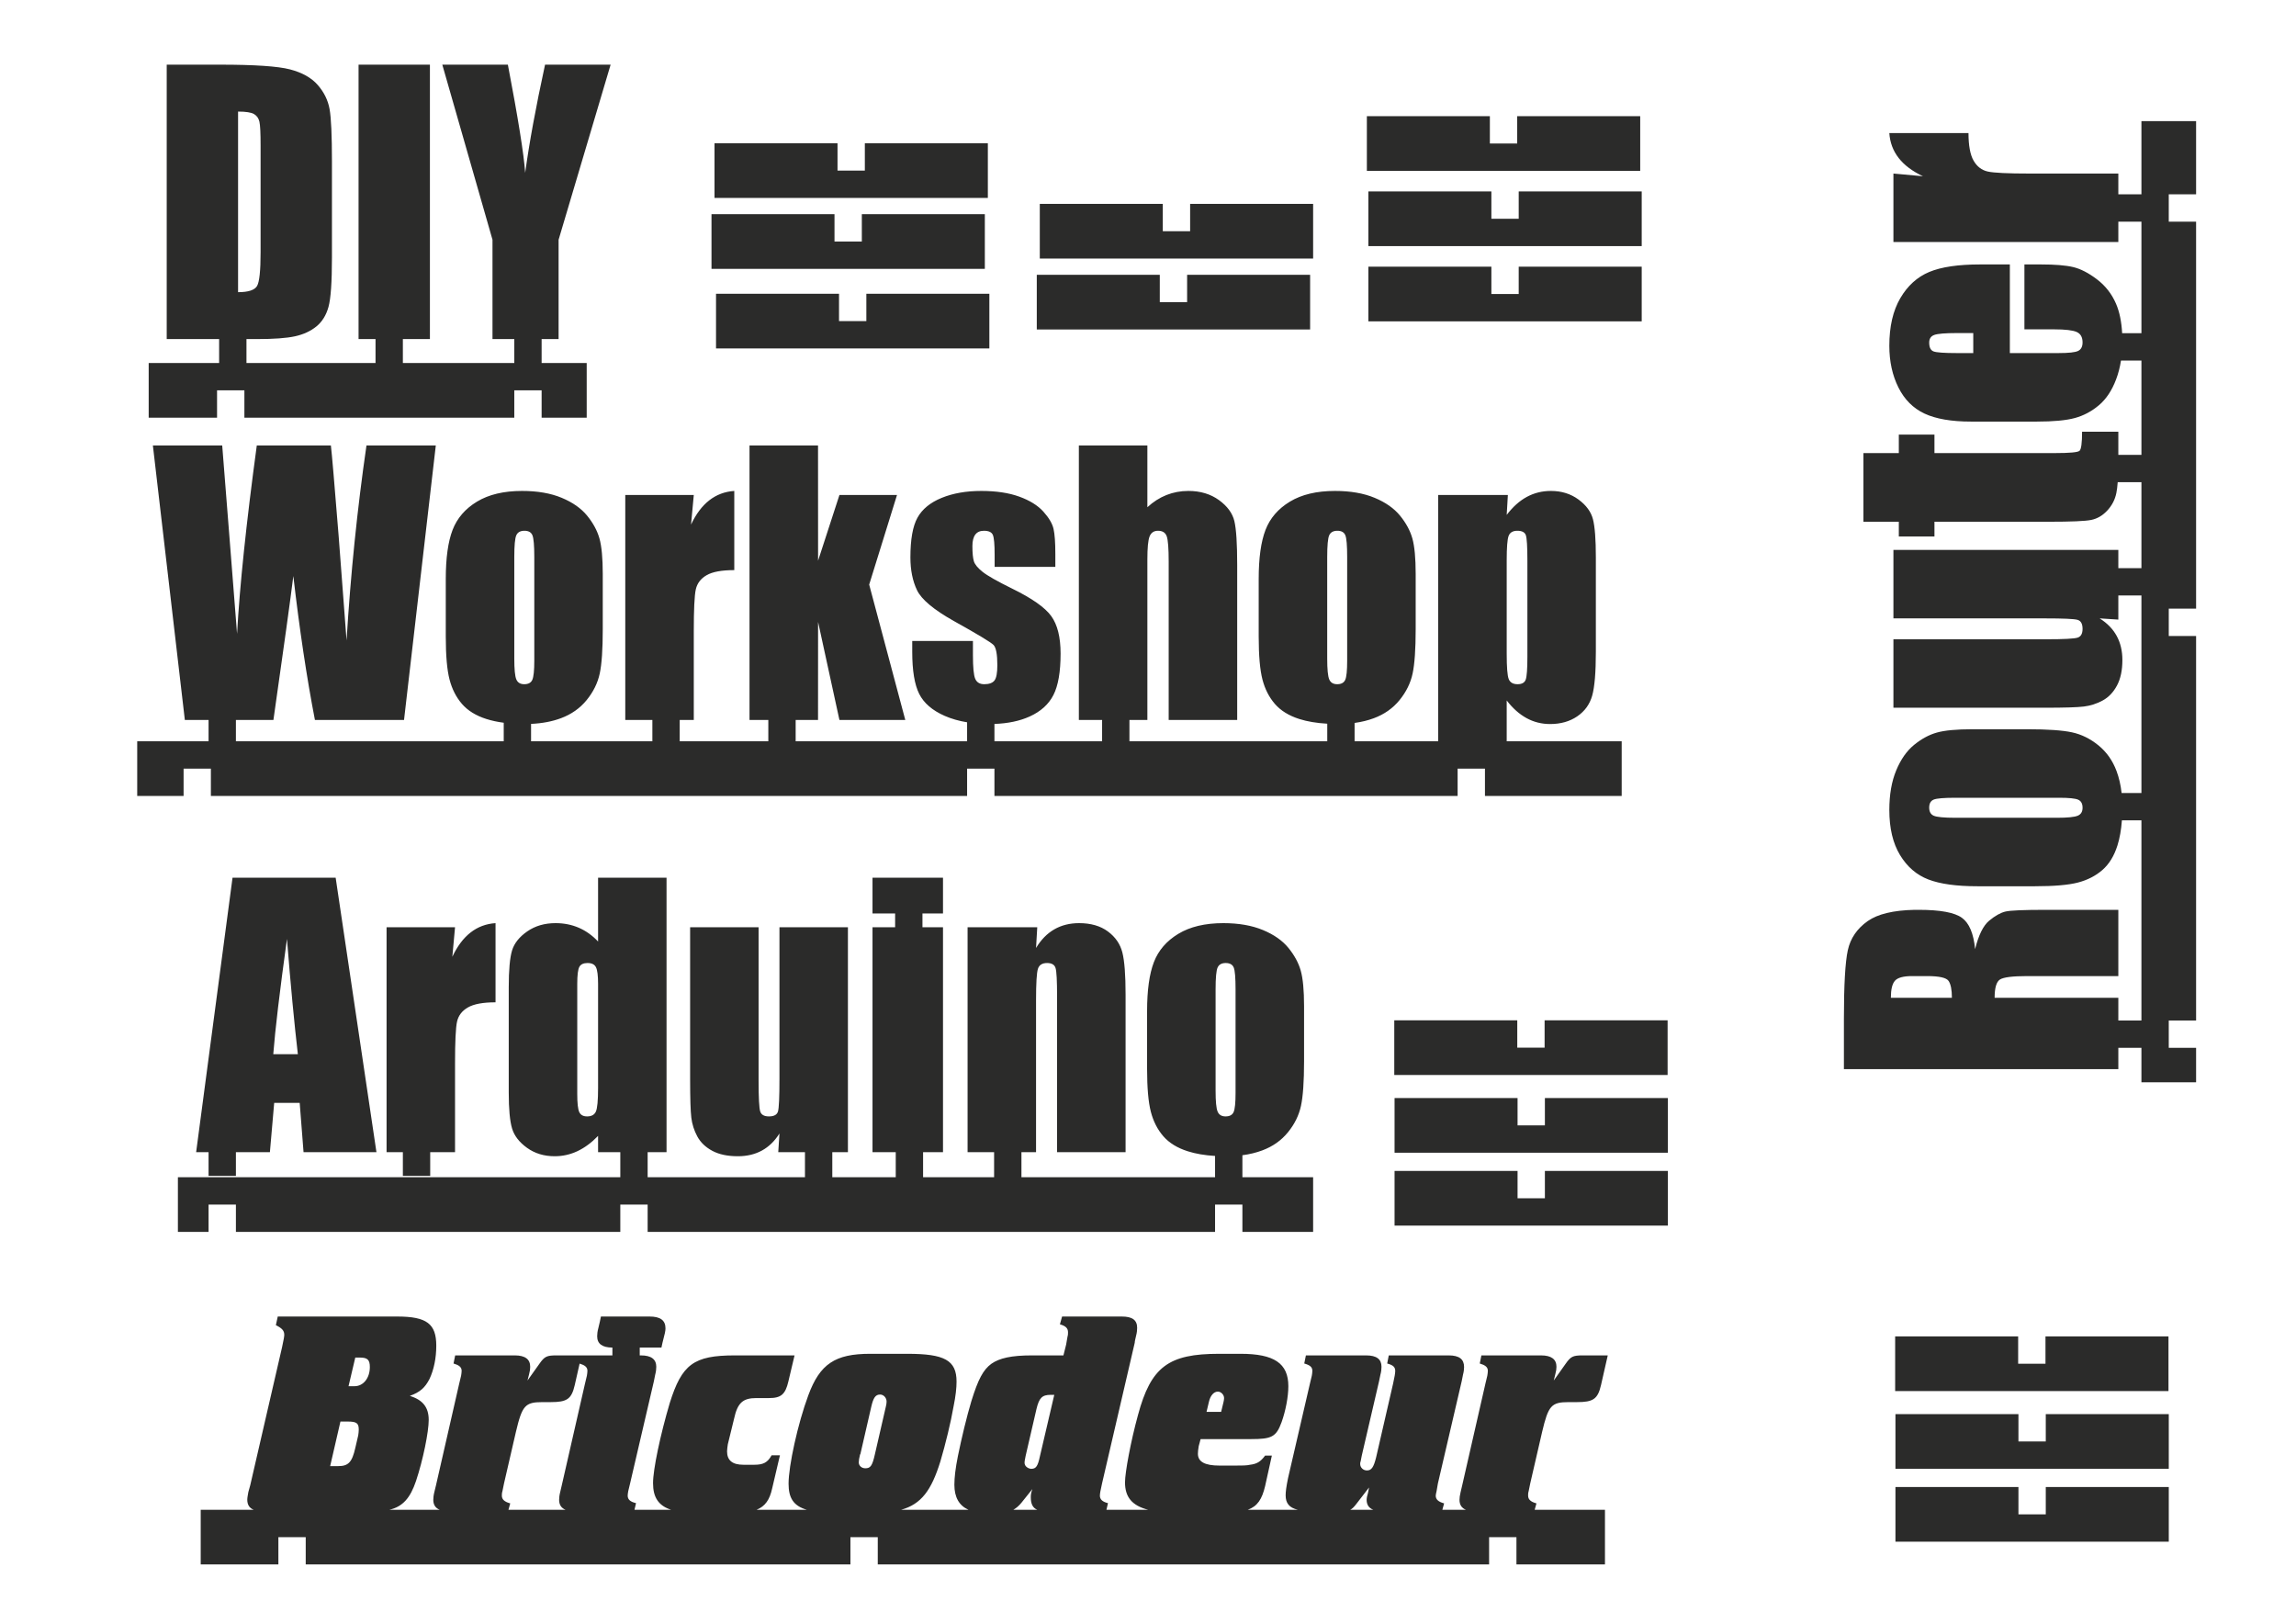 <?xml version="1.0" encoding="UTF-8" standalone="no"?>
<!-- Created with Inkscape (http://www.inkscape.org/) -->

<svg
   xmlns:dc="http://purl.org/dc/elements/1.1/"
   xmlns:cc="http://creativecommons.org/ns#"
   xmlns:rdf="http://www.w3.org/1999/02/22-rdf-syntax-ns#"
   xmlns:svg="http://www.w3.org/2000/svg"
   xmlns="http://www.w3.org/2000/svg"
   xmlns:sodipodi="http://sodipodi.sourceforge.net/DTD/sodipodi-0.dtd"
   xmlns:inkscape="http://www.inkscape.org/namespaces/inkscape"
   id="svg2"
   version="1.1"
   inkscape:version="0.48.3.1 r9886"
   width="1488.188"
   height="1052.362"
   xml:space="preserve"
   sodipodi:docname="glossaireLASER-03.ai"><defs
     id="defs6"><clipPath
       clipPathUnits="userSpaceOnUse"
       id="clipPath16"><path
         d="m 0,841.89 1190.55,0 L 1190.55,0 0,0 0,841.89 z"
         id="path18" /></clipPath></defs><sodipodi:namedview
     pagecolor="#ffffff"
     bordercolor="#666666"
     borderopacity="1"
     objecttolerance="10"
     gridtolerance="10"
     guidetolerance="10"
     inkscape:pageopacity="0"
     inkscape:pageshadow="2"
     inkscape:window-width="1600"
     inkscape:window-height="847"
     id="namedview4"
     showgrid="false"
     inkscape:zoom="0.44851463"
     inkscape:cx="505.79925"
     inkscape:cy="590.66943"
     inkscape:window-x="0"
     inkscape:window-y="0"
     inkscape:window-maximized="1"
     inkscape:current-layer="g10" /><g
     id="g10"
     inkscape:groupmode="layer"
     inkscape:label="glossaireLASER-03"
     transform="matrix(1.25,0,0,-1.25,0,1052.362)"><path
       style="fill:#2b2b2a;fill-opacity:1;fill-rule:nonzero;stroke:none"
       d="M 180.031 853.188 L 178.812 858.781 C 183.012 860.881 184.25 862.47 184.25 865.094 C 184.25 865.97 183.893 868.245 182.844 872.969 L 162.188 962.562 L 160.969 966.938 C 160.619 969.039 160.281 970.619 160.281 971.844 C 160.281 975.145 161.611 977.309 164.469 978.438 L 130.094 978.438 L 130.094 1013.844 L 180.438 1013.844 L 180.438 996.156 L 198.156 996.156 L 198.156 1013.844 L 551.219 1013.844 L 551.219 996.156 L 568.938 996.156 L 568.938 1013.844 L 965.188 1013.844 L 965.188 996.156 L 982.906 996.156 L 982.906 1013.844 L 1040.281 1013.844 L 1040.281 978.438 L 994.719 978.438 L 995.875 974.281 C 992.025 973.232 990.469 971.669 990.469 969.219 C 990.469 968.518 990.462 967.455 990.812 966.406 L 991.844 961.344 L 999.562 927.906 C 1003.587 910.931 1005.519 908.656 1016.719 908.656 L 1022.125 908.656 C 1032.625 908.656 1035.619 906.725 1037.719 897.625 L 1042.094 878.375 L 1025.812 878.375 C 1019.513 878.375 1018.106 879.087 1014.781 883.812 L 1007.094 894.656 L 1008.125 890.469 C 1008.65 888.544 1008.844 887.15 1008.844 885.75 C 1008.844 880.85 1005.494 878.375 998.844 878.375 L 994.125 878.375 L 960.188 878.375 L 959.125 883.625 C 962.626 884.675 964.375 885.925 964.375 888.375 C 964.375 889.425 964.206 890.275 964.031 891.5 L 962.812 896.594 L 947.75 962.562 L 946.719 966.938 C 946.195 969.038 946 970.775 946 972 C 946 975.153 947.387 977.313 950.188 978.438 L 934.875 978.438 L 936.031 974.281 C 932.181 973.231 930.594 971.668 930.594 969.219 C 930.594 968.518 930.95 967.281 931.125 966.406 L 932 961.344 L 947.406 895.188 L 948.281 890.812 C 948.806 888.888 948.969 887.13 948.969 885.906 C 948.969 880.83 945.824 878.375 939 878.375 L 934.281 878.375 L 900.156 878.375 L 899.125 883.625 C 902.975 884.674 904.344 885.908 904.344 888.531 C 904.344 889.408 904.174 890.276 904 891.5 L 902.969 896.594 L 891.938 944.531 C 890.364 950.831 888.974 952.938 886 952.938 C 883.55 952.938 881.625 951.024 881.625 948.75 C 881.625 948.225 881.619 947.688 881.969 946.812 L 882.656 943.312 L 893.844 895.188 L 894.75 890.812 C 895.275 888.888 895.438 887.15 895.438 885.75 C 895.438 880.85 892.294 878.375 885.469 878.375 L 880.719 878.375 L 846.438 878.375 L 845.375 883.625 C 849.05 884.674 850.625 885.925 850.625 888.375 C 850.625 889.425 850.456 890.276 850.281 891.5 L 849.062 896.594 L 834.875 957.844 C 833.65 963.794 833.312 966.93 833.312 969.031 C 833.312 974.164 835.602 977.09 841.219 978.438 L 808.75 978.438 C 815.141 976.083 818.007 971.485 820 963.094 L 824.375 943.312 L 820 943.312 C 817.025 947.336 814.594 948.726 810.219 949.25 C 808.119 949.775 804.969 949.781 800.594 949.781 L 790.438 949.781 C 780.987 949.781 776.438 947.344 776.438 942.094 C 776.438 940.87 776.619 939.288 776.969 937.188 L 778.188 932.625 L 810.75 932.625 C 824.225 932.625 827.188 931.251 830.688 921.625 C 833.312 914.275 835.062 905.169 835.062 898.344 C 835.062 883.47 825.794 877.344 804.094 877.344 L 790.094 877.344 C 757.369 877.344 745.994 885.736 737.594 917.062 C 732.869 934.211 729.188 954.325 729.188 960.625 C 729.188 970.083 733.578 975.682 744.219 978.438 L 717.156 978.438 L 718.156 974.125 C 714.481 973.249 712.906 971.669 712.906 969.219 C 712.906 968.518 713.076 967.283 713.25 966.406 L 714.312 961.344 L 735.5 870.156 C 735.5 869.283 735.85 867.9 736.375 865.625 C 736.9 863.7 737.062 861.931 737.062 860.531 C 737.062 855.456 733.919 853.188 727.094 853.188 L 722.375 853.188 L 688.406 853.188 L 687 858.25 C 690.851 859.3 692.25 860.894 692.25 863.344 C 692.25 864.219 692.258 865.087 691.906 866.312 L 691.031 871.375 L 689.281 878.375 L 668.812 878.375 C 655.511 878.375 647.811 880.139 642.562 883.812 C 637.312 887.663 634 893.794 629.625 907.969 C 626.651 917.769 623.151 932.456 620.875 943.656 C 619.301 951.533 618.594 957.495 618.594 962.219 C 618.594 970.307 621.648 975.69 627.75 978.438 L 584.062 978.438 C 597.194 974.762 603.704 965.781 609.5 947.156 C 612.825 935.956 616.312 921.619 618.062 911.469 C 619.462 904.644 620 899.4 620 895.375 C 620 881.551 612.274 877.344 588.125 877.344 L 564 877.344 C 541.426 877.344 531.43 883.805 523.906 904.281 C 517.081 922.655 511.125 949.95 511.125 961.5 C 511.125 970.688 514.21 975.864 522.969 978.438 L 490.375 978.438 C 495.965 976.171 498.893 971.906 500.469 964.656 L 505.531 943.125 L 500.125 943.125 C 497.499 947.851 494.681 949.25 488.906 949.25 L 481.906 949.25 C 474.733 949.25 471.25 946.449 471.25 940.5 C 471.25 939.1 471.575 937.544 471.75 935.969 L 475.781 919.5 C 478.055 908.999 481.562 906.031 490.312 906.031 L 498.531 906.031 C 506.231 906.031 509.044 903.6 510.969 895.375 L 515 878.375 L 476.312 878.375 C 449.538 878.375 442 884.163 434.125 909.188 C 428.001 929.837 423.281 952.232 423.281 961.156 C 423.281 970.307 426.732 975.737 435 978.438 L 411.25 978.438 L 412.25 974.125 C 408.576 973.249 406.844 971.842 406.844 969.219 C 406.844 968.518 407.011 967.456 407.188 966.406 L 408.406 961.344 L 423.812 895.188 L 424.688 890.812 C 425.212 888.888 425.375 887.151 425.375 885.75 C 425.375 880.851 422.055 878.375 415.406 878.375 L 414.656 878.375 L 414.656 873.312 L 428.719 873.312 L 429.406 870.156 C 430.983 864.207 431.344 862.45 431.344 860.875 C 431.344 855.625 428 853.188 421 853.188 L 416.469 853.188 L 389.5 853.188 L 388.812 856.5 L 387.781 860.875 C 387.256 862.8 387.062 864.569 387.062 865.969 C 387.062 870.845 390.35 873.289 396.938 873.312 L 396.938 878.375 L 376.906 878.375 L 376.562 878.375 L 360.656 878.375 C 354.356 878.375 352.951 879.087 349.625 883.812 L 341.906 894.656 L 342.969 890.469 C 343.494 888.544 343.656 887.15 343.656 885.75 C 343.656 880.85 340.337 878.375 333.688 878.375 L 328.969 878.375 L 295.031 878.375 L 293.969 883.625 C 297.469 884.675 299.219 885.925 299.219 888.375 C 299.219 889.425 299.049 890.275 298.875 891.5 L 297.656 896.594 L 282.594 962.562 L 281.531 966.938 C 281.007 969.038 280.844 970.775 280.844 972 C 280.844 975.153 282.231 977.313 285.031 978.438 L 252.344 978.438 C 261.033 976.411 265.92 970.825 269.656 959.75 C 274.207 946.1 277.875 927.919 277.875 920.219 C 277.875 912.17 274.201 907.251 265.625 904.625 C 272.276 902.175 275.431 899.399 278.406 893.625 C 281.206 887.674 282.781 880.144 282.781 872.094 C 282.781 857.919 276.658 853.188 257.406 853.188 L 180.031 853.188 z M 230.281 879.781 L 233.25 879.781 C 238.15 879.781 239.719 881.18 239.719 885.906 C 239.719 893.081 235.524 898.344 229.75 898.344 L 225.906 898.344 L 230.281 879.781 z M 375.688 883.688 C 379.074 884.726 380.75 885.965 380.75 888.375 C 380.75 889.425 380.581 890.275 380.406 891.5 L 379.188 896.594 L 364.125 962.562 L 363.094 966.938 C 362.569 969.039 362.406 970.774 362.406 972 C 362.406 975.156 363.788 977.314 366.594 978.438 L 329.562 978.438 L 330.719 974.281 C 326.869 973.232 325.281 971.669 325.281 969.219 C 325.281 968.518 325.305 967.455 325.656 966.406 L 326.688 961.344 L 334.406 927.906 C 338.43 910.931 340.331 908.656 351.531 908.656 L 356.969 908.656 C 367.47 908.656 370.433 906.725 372.531 897.625 L 375.688 883.688 z M 789.375 901.844 C 791.475 901.844 793.406 903.933 793.406 906.031 C 793.406 906.732 793.237 907.801 793.062 908.5 L 791.5 914.969 L 782.031 914.969 L 783.625 908.312 C 784.5 904.462 786.75 901.844 789.375 901.844 z M 570.469 903.75 C 572.744 903.75 574.656 905.862 574.656 908.312 C 574.656 909.188 574.475 910.586 574.125 911.812 L 567.125 942.25 C 565.376 950.125 564.168 951.531 560.844 951.531 C 558.569 951.531 556.625 949.961 556.625 947.688 C 556.625 947.163 556.812 946.469 556.812 945.594 L 557.344 943.125 C 557.344 942.951 557.337 942.775 557.688 942.25 L 564.688 911.812 C 566.087 905.686 567.494 903.75 570.469 903.75 z M 681.062 903.938 L 683.344 903.938 L 674.062 943.656 C 672.663 950.308 671.442 951.875 668.469 951.875 L 668.125 951.875 C 665.85 951.526 664.094 949.956 664.094 948.031 C 664.094 947.683 664.076 947.156 664.25 946.281 L 664.781 943.5 L 671.781 913.219 C 673.53 905.869 675.461 903.938 681.062 903.938 z M 220.656 921.25 L 225.375 921.25 C 231.149 921.25 232.531 922.301 232.531 926.5 C 232.531 927.726 232.363 928.962 232.188 930.188 L 230.281 938.406 C 228.18 947.68 225.724 950.125 219.25 950.125 L 214 950.125 L 220.656 921.25 z M 887.375 963.969 L 886.688 967.469 C 886.163 969.22 885.812 970.774 885.812 972 C 885.812 975.153 887.273 977.313 890.125 978.438 L 875.156 978.438 C 876.49 977.769 877.577 976.654 879 974.812 L 887.375 963.969 z M 669.156 965 C 668.283 967.45 668.125 968.675 668.125 970.25 C 668.125 974.562 669.363 977.178 672.312 978.438 L 656.812 978.438 C 658.77 977.318 660.548 975.741 662.156 973.75 L 669.156 965 z "
       transform="matrix(0.8,0,0,-0.8,0,841.89)"
       id="path22" /><path
       style="fill:#2b2b2a;fill-opacity:1;fill-rule:nonzero;stroke:none"
       d="M 99.094 288.719 L 119.812 466.594 L 135.188 466.594 L 135.188 480.406 L 88.938 480.406 L 88.938 515.844 L 119 515.844 L 119 498.125 L 136.688 498.125 L 136.688 515.844 L 626.844 515.844 L 626.844 498.125 L 644.562 498.125 L 644.562 515.844 L 944.781 515.844 L 944.781 498.125 L 962.5 498.125 L 962.5 515.844 L 1051.125 515.844 L 1051.125 480.406 L 976.594 480.406 L 976.594 453.938 C 980.476 459.001 984.75 462.806 989.438 465.375 C 994.124 467.942 999.226 469.219 1004.719 469.219 C 1011.602 469.219 1017.471 467.551 1022.344 464.219 C 1027.214 460.887 1030.424 456.415 1032 450.812 C 1033.575 445.209 1034.375 435.789 1034.375 422.531 L 1034.375 361.125 C 1034.375 349.554 1033.745 341.334 1032.5 336.5 C 1031.254 331.665 1028.141 327.419 1023.125 323.719 C 1018.107 320.021 1012.134 318.156 1005.25 318.156 C 999.609 318.156 994.418 319.433 989.656 322 C 984.895 324.569 980.549 328.48 976.594 333.688 L 977.344 320.781 L 932.188 320.781 L 932.188 480.406 L 878 480.406 L 878 468.5 C 882.489 467.882 886.658 466.871 890.5 465.438 C 897.274 462.911 902.834 458.999 907.156 453.688 C 911.477 448.377 914.275 442.647 915.594 436.531 C 916.911 430.416 917.594 420.799 917.594 407.688 L 917.594 372 C 917.594 361.673 916.866 353.96 915.438 348.906 C 914.009 343.853 911.35 338.949 907.469 334.188 C 903.585 329.428 898.079 325.56 890.938 322.594 C 883.796 319.627 875.241 318.156 865.281 318.156 C 853.416 318.156 843.68 320.479 836.062 325.094 C 828.444 329.707 823.178 335.821 820.25 343.438 C 817.32 351.056 815.844 361.639 815.844 375.188 L 815.844 412.531 C 815.844 424.91 816.67 434.186 818.281 440.375 C 819.891 446.565 822.57 451.831 826.344 456.188 C 830.115 460.546 835.408 463.81 842.219 465.969 C 847.381 467.606 853.394 468.601 860.281 469 L 860.281 480.406 L 732.062 480.406 L 732.062 466.594 L 743.688 466.594 L 743.688 362.531 C 743.688 355.134 744.14 350.21 745.094 347.719 C 746.044 345.23 747.883 343.969 750.594 343.969 C 753.523 343.969 755.408 345.178 756.25 347.594 C 757.091 350.011 757.5 355.474 757.5 363.969 L 757.5 466.594 L 801.906 466.594 L 801.906 366.062 C 801.906 352.368 801.303 342.945 800.094 337.781 C 798.885 332.618 795.549 328.049 790.094 324.094 C 784.636 320.139 778.011 318.156 770.25 318.156 C 765.196 318.156 760.461 319.053 756.031 320.812 C 751.599 322.576 747.495 325.195 743.688 328.719 L 743.688 288.719 L 699.281 288.719 L 699.281 466.594 L 714.344 466.594 L 714.344 480.406 L 644.562 480.406 L 644.562 469.156 C 653.34 468.841 660.948 467.246 667.375 464.344 C 674.587 461.086 679.736 456.418 682.812 450.375 C 685.889 444.332 687.438 435.396 687.438 423.531 C 687.438 412.913 685.401 404.817 681.375 399.25 C 677.345 393.685 668.889 387.738 656 381.438 C 646.332 376.678 639.955 373.054 636.844 370.562 C 633.73 368.074 631.84 365.775 631.219 363.688 C 630.595 361.6 630.281 358.344 630.281 353.875 C 630.281 350.58 630.91 348.085 632.156 346.438 C 633.4 344.789 635.259 343.969 637.75 343.969 C 640.826 343.969 642.763 344.863 643.531 346.656 C 644.301 348.451 644.688 352.731 644.688 359.469 L 644.688 367.375 L 684.031 367.375 L 684.031 358.906 C 684.031 351.584 683.644 346.224 682.875 342.781 C 682.106 339.339 679.906 335.591 676.281 331.562 C 672.655 327.535 667.43 324.299 660.656 321.844 C 653.88 319.391 645.668 318.156 636 318.156 C 626.258 318.156 617.705 319.654 610.344 322.656 C 602.984 325.66 597.764 329.939 594.688 335.469 C 591.611 341 590.094 349.574 590.094 361.219 C 590.094 369.423 591.519 376.5 594.375 382.469 C 597.231 388.439 605.181 395.115 618.219 402.438 C 633.745 411.081 642.345 416.272 644.031 418.031 C 645.641 419.789 646.438 424.136 646.438 431.094 C 646.438 436.147 645.806 439.456 644.562 441.031 C 643.316 442.606 641.116 443.406 637.969 443.406 C 635.038 443.406 633.082 442.22 632.094 439.875 C 631.105 437.531 630.625 432.464 630.625 424.625 L 630.625 415.375 L 591.281 415.375 L 591.281 422.406 C 591.281 434.565 592.776 443.651 595.781 449.656 C 598.783 455.663 604.324 460.421 612.344 463.938 C 616.693 465.844 621.539 467.219 626.844 468.094 L 626.844 480.406 L 515.719 480.406 L 515.719 466.594 L 530.219 466.594 L 530.25 403.031 L 544.094 466.594 L 586.781 466.594 L 563.375 378.844 L 581.406 320.781 L 544.094 320.781 L 530.25 363.375 L 530.219 288.719 L 485.812 288.719 L 485.812 466.594 L 498 466.594 L 498 480.406 L 440.562 480.406 L 440.562 466.594 L 449.688 466.594 L 449.688 409.031 C 449.688 394.897 450.121 385.856 451 381.938 C 451.879 378.02 454.221 374.947 458.031 372.75 C 461.839 370.553 467.808 369.469 475.938 369.469 L 475.938 318.156 C 463.705 318.965 454.35 326.24 447.906 339.969 L 449.688 320.781 L 405.281 320.781 L 405.281 466.594 L 422.844 466.594 L 422.844 480.406 L 344.219 480.406 L 344.219 469.125 C 351.397 468.799 357.857 467.577 363.594 465.438 C 370.368 462.911 375.928 458.999 380.25 453.688 C 384.57 448.377 387.4 442.647 388.719 436.531 C 390.036 430.416 390.688 420.799 390.688 407.688 L 390.688 372 C 390.688 361.673 389.96 353.96 388.531 348.906 C 387.103 343.853 384.442 338.949 380.562 334.188 C 376.679 329.428 371.173 325.56 364.031 322.594 C 356.89 319.627 348.335 318.156 338.375 318.156 C 326.51 318.156 316.772 320.479 309.156 325.094 C 301.538 329.707 296.271 335.821 293.344 343.438 C 290.413 351.056 288.938 361.639 288.938 375.188 L 288.938 412.531 C 288.938 424.91 289.762 434.186 291.375 440.375 C 292.985 446.565 295.664 451.831 299.438 456.188 C 303.207 460.546 308.501 463.81 315.312 465.969 C 318.674 467.035 322.407 467.833 326.5 468.375 L 326.5 480.406 L 152.906 480.406 L 152.906 466.594 L 177.219 466.594 C 183.972 419.356 188.279 388.257 190.125 373.312 C 194.17 408.169 198.838 439.267 204.125 466.594 L 261.875 466.594 L 282.469 288.719 L 237.531 288.719 C 231.555 329.891 227.254 372.006 224.625 415.062 L 219.5 347.375 C 216.774 313.465 215.106 293.92 214.469 288.719 L 166.438 288.719 C 159.618 339.043 155.363 379.734 153.656 410.781 L 148.938 350.781 L 144.031 288.719 L 99.094 288.719 z M 339.938 343.969 C 342.575 343.969 344.288 344.935 345.094 346.875 C 345.899 348.816 346.312 353.529 346.312 361 L 346.312 428.25 C 346.312 434.55 345.873 438.659 345.031 440.562 C 344.188 442.467 342.45 443.406 339.812 443.406 C 337.249 443.406 335.535 442.369 334.656 440.281 C 333.776 438.194 333.344 433.699 333.344 426.812 L 333.344 361 C 333.344 353.529 333.776 348.816 334.656 346.875 C 335.535 344.935 337.301 343.969 339.938 343.969 z M 866.844 343.969 C 869.481 343.969 871.194 344.935 872 346.875 C 872.806 348.816 873.188 353.529 873.188 361 L 873.188 428.25 C 873.188 434.55 872.779 438.659 871.938 440.562 C 871.095 442.467 869.356 443.406 866.719 443.406 C 864.155 443.406 862.441 442.369 861.562 440.281 C 860.683 438.194 860.25 433.699 860.25 426.812 L 860.25 361 C 860.25 353.529 860.683 348.816 861.562 346.875 C 862.441 344.935 864.207 343.969 866.844 343.969 z M 983.5 343.969 C 986.504 343.969 988.341 344.94 989 346.844 C 989.659 348.75 990 354.179 990 363.188 L 990 425.719 C 990 433.483 989.634 438.361 988.938 440.375 C 988.24 442.39 986.481 443.406 983.625 443.406 C 980.696 443.406 978.785 442.291 977.906 440.094 C 977.028 437.897 976.594 432.414 976.594 423.625 L 976.594 363.188 C 976.594 354.766 977.001 349.479 977.844 347.281 C 978.685 345.084 980.571 343.969 983.5 343.969 z "
       transform="matrix(0.8,0,0,-0.8,0,841.89)"
       id="path58" /><path
       style="fill:#2b2b2a;fill-opacity:1;fill-rule:nonzero;stroke:none"
       d="M 108.062 41.906 L 108.062 219.75 L 142.031 219.75 L 142.031 235.25 L 96.375 235.25 L 96.375 270.688 L 140.688 270.688 L 140.688 252.969 L 158.406 252.969 L 158.406 270.688 L 333.344 270.688 L 333.344 252.969 L 351.062 252.969 L 351.062 270.688 L 380.281 270.688 L 380.281 235.25 L 351.062 235.25 L 351.062 219.75 L 362.062 219.75 L 362.062 155.375 L 395.781 41.906 L 353.281 41.906 C 347.255 69.657 342.97 93.024 340.406 112 C 339.556 99.991 335.827 76.625 329.188 41.906 L 286.688 41.906 L 319.219 155.375 L 319.219 219.75 L 333.344 219.75 L 333.344 235.25 L 261.125 235.25 L 261.125 219.75 L 278.656 219.75 L 278.656 41.906 L 232.406 41.906 L 232.406 219.75 L 243.406 219.75 L 243.406 235.25 L 159.75 235.25 L 159.75 219.75 L 166.406 219.75 C 177.466 219.75 185.726 219.146 191.219 217.938 C 196.713 216.729 201.327 214.602 205.062 211.562 C 208.799 208.525 211.403 204.321 212.906 198.938 C 214.405 193.554 215.156 182.874 215.156 166.906 L 215.156 104.625 C 215.156 87.78 214.65 76.469 213.625 70.719 C 212.6 64.969 210.039 59.751 205.938 55.062 C 201.835 50.376 195.84 47.02 187.969 44.969 C 180.095 42.92 164.995 41.906 142.656 41.906 L 108.062 41.906 z M 154.312 72.312 C 159.366 72.312 162.794 72.846 164.625 73.906 C 166.456 74.97 167.644 76.638 168.156 78.906 C 168.669 81.177 168.906 86.35 168.906 94.406 L 168.906 163.5 C 168.906 175.365 168.162 182.639 166.625 185.312 C 165.086 187.986 160.977 189.344 154.312 189.344 L 154.312 72.312 z "
       transform="matrix(0.8,0,0,-0.8,0,841.89)"
       id="path90" /><path
       style="fill:#2b2b2a;fill-opacity:1;fill-rule:nonzero;stroke:none"
       d="M 150.719 568.812 L 127.125 746.688 L 135.188 746.688 L 135.188 762.031 L 152.906 762.031 L 152.906 746.688 L 174.938 746.688 L 177.719 714.719 L 194.25 714.719 L 196.75 746.688 L 244 746.688 L 217.562 568.812 L 150.719 568.812 z M 387.656 568.812 L 387.656 610.156 C 383.921 606.192 379.765 603.232 375.188 601.25 C 370.61 599.269 365.587 598.25 360.094 598.25 C 352.989 598.25 346.875 600.043 341.75 603.594 C 336.621 607.148 333.334 611.251 331.906 615.938 C 330.478 620.626 329.75 628.575 329.75 639.781 L 329.75 708.031 C 329.75 718.798 330.478 726.553 331.906 731.312 C 333.334 736.074 336.571 740.25 341.625 743.875 C 346.679 747.501 352.645 749.312 359.531 749.312 C 364.658 749.312 369.561 748.231 374.25 746.031 C 378.936 743.83 383.408 740.53 387.656 736.125 L 387.656 746.688 L 402.062 746.688 L 402.062 762.906 L 115.312 762.906 L 115.312 798.344 L 135.188 798.344 L 135.188 780.625 L 152.906 780.625 L 152.906 798.344 L 402.062 798.344 L 402.062 780.625 L 419.781 780.625 L 419.781 798.344 L 787.562 798.344 L 787.562 780.625 L 805.281 780.625 L 805.281 798.344 L 851.125 798.344 L 851.125 762.906 L 805.281 762.906 L 805.281 748.656 C 809.915 748.045 814.207 747.005 818.156 745.531 C 824.929 743.005 830.491 739.092 834.812 733.781 C 839.134 728.472 841.931 722.773 843.25 716.656 C 844.567 710.541 845.25 700.924 845.25 687.812 L 845.25 652.094 C 845.25 641.766 844.523 634.085 843.094 629.031 C 841.665 623.977 839.006 619.074 835.125 614.312 C 831.242 609.553 825.735 605.685 818.594 602.719 C 811.452 599.753 802.898 598.25 792.938 598.25 C 781.072 598.25 771.335 600.572 763.719 605.188 C 756.1 609.801 750.834 615.916 747.906 623.531 C 744.975 631.15 743.5 641.732 743.5 655.281 L 743.5 692.625 C 743.5 705.004 744.325 714.312 745.938 720.5 C 747.548 726.69 750.226 731.956 754 736.312 C 757.771 740.673 763.064 743.934 769.875 746.094 C 774.943 747.7 780.831 748.719 787.562 749.125 L 787.562 762.906 L 662.062 762.906 L 662.062 746.688 L 671.531 746.688 L 671.531 648.156 C 671.531 637.17 671.942 630.403 672.75 627.875 C 673.554 625.349 675.536 624.094 678.688 624.094 C 681.689 624.094 683.529 625.178 684.188 627.375 C 684.847 629.571 685.156 635.686 685.156 645.719 L 685.156 746.688 L 729.562 746.688 L 729.562 644.531 C 729.562 631.786 728.859 622.676 727.469 617.219 C 726.076 611.764 722.96 607.246 718.125 603.656 C 713.291 600.069 707.054 598.25 699.438 598.25 C 693.357 598.25 687.995 599.604 683.344 602.281 C 678.691 604.96 674.753 608.987 671.531 614.344 L 672.312 600.906 L 627.156 600.906 L 627.156 746.688 L 644.344 746.688 L 644.344 762.906 L 598.312 762.906 L 598.312 746.688 L 611.219 746.688 L 611.219 600.906 L 597.906 600.906 L 597.906 592 L 611.219 592 L 611.219 568.812 L 565.531 568.812 L 565.531 592 L 580.188 592 L 580.188 600.906 L 565.531 600.906 L 565.531 746.688 L 580.594 746.688 L 580.594 762.906 L 539.469 762.906 L 539.469 746.688 L 549.594 746.688 L 549.594 600.906 L 505.219 600.906 L 505.219 699 C 505.219 710.94 504.902 718.021 504.281 720.219 C 503.659 722.416 501.702 723.5 498.406 723.5 C 495.33 723.5 493.445 722.438 492.75 720.312 C 492.053 718.19 491.688 711.447 491.688 700.094 L 491.688 600.906 L 447.312 600.906 L 447.312 699.219 C 447.312 711.744 447.58 720.134 448.094 724.344 C 448.605 728.556 449.881 732.589 451.969 736.469 C 454.056 740.351 457.325 743.47 461.719 745.812 C 466.114 748.156 471.615 749.312 478.281 749.312 C 484.14 749.312 489.339 748.082 493.844 745.625 C 498.348 743.166 502.142 739.479 505.219 734.562 L 504.438 746.688 L 521.75 746.688 L 521.75 762.906 L 419.781 762.906 L 419.781 746.688 L 432.031 746.688 L 432.031 568.812 L 387.656 568.812 z M 321.188 598.25 C 308.955 599.059 299.631 606.334 293.188 620.062 L 294.938 600.906 L 250.562 600.906 L 250.562 746.688 L 261.125 746.688 L 261.125 762.031 L 278.844 762.031 L 278.844 746.688 L 294.938 746.688 L 294.938 689.125 C 294.938 674.991 295.371 665.951 296.25 662.031 C 297.129 658.114 299.471 655.072 303.281 652.875 C 307.089 650.678 313.058 649.562 321.188 649.562 L 321.188 598.25 z M 186 608.469 C 188.356 638.129 190.721 663.041 193.062 683.188 L 177.125 683.188 C 178.331 667.442 181.289 642.529 186 608.469 z M 380.844 624.094 C 383.553 624.094 385.365 624.982 386.281 626.812 C 387.197 628.645 387.656 632.249 387.656 637.594 L 387.656 705.062 C 387.656 713.192 387.17 718.288 386.219 720.375 C 385.266 722.462 383.387 723.5 380.531 723.5 C 378.04 723.5 376.348 722.586 375.469 720.719 C 374.59 718.851 374.156 714.933 374.156 709 L 374.156 637.594 C 374.156 631.881 374.615 628.21 375.531 626.562 C 376.447 624.915 378.206 624.094 380.844 624.094 z M 794.469 624.094 C 797.106 624.094 798.85 625.06 799.656 627 C 800.461 628.942 800.844 633.654 800.844 641.125 L 800.844 708.344 C 800.844 714.644 800.435 718.753 799.594 720.656 C 798.751 722.561 797.013 723.5 794.375 723.5 C 791.811 723.5 790.097 722.462 789.219 720.375 C 788.339 718.288 787.906 713.793 787.906 706.906 L 787.906 641.125 C 787.906 633.654 788.339 628.942 789.219 627 C 790.097 625.06 791.832 624.094 794.469 624.094 z "
       transform="matrix(0.8,0,0,-0.8,0,841.89)"
       id="path128" /><path
       inkscape:connector-curvature="0"
       id="path172"
       style="fill:#2b2b2a;fill-opacity:1;fill-rule:nonzero;stroke:none"
       d="m 680.9,736.189 -63.78,0 0,-14.173 -14.173,0 0,14.173 -63.779,0 0,-28.346 141.732,0 0,28.346 z" /><path
       inkscape:connector-curvature="0"
       id="path176"
       style="fill:#2b2b2a;fill-opacity:1;fill-rule:nonzero;stroke:none"
       d="m 679.337,699.421 -63.78,0 0,-14.173 -14.173,0 0,14.173 -63.779,0 0,-28.346 141.732,0 0,28.346 z" /><path
       inkscape:connector-curvature="0"
       id="path180"
       style="fill:#2b2b2a;fill-opacity:1;fill-rule:nonzero;stroke:none"
       d="m 850.5,781.659 -63.78,0 0,-14.173 -14.173,0 0,14.173 -63.779,0 0,-28.346 141.732,0 0,28.346 z" /><path
       inkscape:connector-curvature="0"
       id="path184"
       style="fill:#2b2b2a;fill-opacity:1;fill-rule:nonzero;stroke:none"
       d="m 851.281,742.645 -63.78,0 0,-14.173 -14.173,0 0,14.173 -63.779,0 0,-28.346 141.732,0 0,28.346 z" /><path
       inkscape:connector-curvature="0"
       id="path188"
       style="fill:#2b2b2a;fill-opacity:1;fill-rule:nonzero;stroke:none"
       d="m 851.281,703.631 -63.78,0 0,-14.173 -14.173,0 0,14.173 -63.779,0 0,-28.346 141.732,0 0,28.346 z" /><path
       inkscape:connector-curvature="0"
       id="path192"
       style="fill:#2b2b2a;fill-opacity:1;fill-rule:nonzero;stroke:none"
       d="m 512.231,767.618 -63.78,0 0,-14.173 -14.173,0 0,14.173 -63.779,0 0,-28.346 141.732,0 0,28.346 z" /><path
       inkscape:connector-curvature="0"
       id="path196"
       style="fill:#2b2b2a;fill-opacity:1;fill-rule:nonzero;stroke:none"
       d="m 510.668,730.85 -63.78,0 0,-14.173 -14.173,0 0,14.173 -63.779,0 0,-28.346 141.732,0 0,28.346 z" /><path
       inkscape:connector-curvature="0"
       id="path200"
       style="fill:#2b2b2a;fill-opacity:1;fill-rule:nonzero;stroke:none"
       d="m 513.013,689.59 -63.78,0 0,-14.173 -14.173,0 0,14.173 -63.779,0 0,-28.346 141.732,0 0,28.346 z" /><path
       inkscape:connector-curvature="0"
       id="path204"
       style="fill:#2b2b2a;fill-opacity:1;fill-rule:nonzero;stroke:none"
       d="m 1124.58,108.742 -63.78,0 0,-14.173 -14.173,0 0,14.173 -63.779,0 0,-28.346 141.732,0 0,28.346 z" /><path
       inkscape:connector-curvature="0"
       id="path208"
       style="fill:#2b2b2a;fill-opacity:1;fill-rule:nonzero;stroke:none"
       d="m 1124.58,70.954 -63.78,0 0,-14.173 -14.173,0 0,14.173 -63.779,0 0,-28.346 141.732,0 0,28.346 z" /><path
       inkscape:connector-curvature="0"
       id="path212"
       style="fill:#2b2b2a;fill-opacity:1;fill-rule:nonzero;stroke:none"
       d="m 1124.431,149.041 -63.78,0 0,-14.173 -14.173,0 0,14.173 -63.779,0 0,-28.346 141.732,0 0,28.346 z" /><path
       inkscape:connector-curvature="0"
       id="path216"
       style="fill:#2b2b2a;fill-opacity:1;fill-rule:nonzero;stroke:none"
       d="m 864.856,272.613 -63.78,0 0,-14.173 -14.173,0 0,14.173 -63.779,0 0,-28.346 141.732,0 0,28.346 z" /><path
       inkscape:connector-curvature="0"
       id="path220"
       style="fill:#2b2b2a;fill-opacity:1;fill-rule:nonzero;stroke:none"
       d="m 864.856,234.824 -63.78,0 0,-14.173 -14.173,0 0,14.173 -63.779,0 0,-28.346 141.732,0 0,28.346 z" /><path
       inkscape:connector-curvature="0"
       id="path224"
       style="fill:#2b2b2a;fill-opacity:1;fill-rule:nonzero;stroke:none"
       d="m 864.707,312.912 -63.78,0 0,-14.173 -14.173,0 0,14.173 -63.779,0 0,-28.346 141.732,0 0,28.346 z" /><path
       style="fill:#2b2b2a;fill-opacity:1;fill-rule:nonzero;stroke:none"
       d="M 1388 78.5 L 1388 125.938 L 1373.031 125.938 L 1373.031 112.469 L 1315.469 112.469 C 1301.335 112.469 1292.295 112.035 1288.375 111.156 C 1284.457 110.278 1281.416 107.935 1279.219 104.125 C 1277.021 100.317 1275.906 94.349 1275.906 86.219 L 1224.594 86.219 C 1225.402 98.451 1232.678 107.775 1246.406 114.219 L 1227.25 112.469 L 1227.25 156.844 L 1373.031 156.844 L 1373.031 143.656 L 1388 143.656 L 1388 215.938 L 1375.5 215.938 C 1375.098 208.509 1373.81 202.151 1371.562 196.906 C 1368.816 190.498 1364.681 185.206 1359.188 181.031 C 1353.695 176.856 1348.521 174.199 1343.688 173.062 C 1338.852 171.928 1331.946 171.375 1322.938 171.375 L 1312.156 171.375 L 1312.156 213.438 L 1331.406 213.438 C 1338.658 213.438 1343.536 214.021 1346.062 215.156 C 1348.59 216.292 1349.844 218.539 1349.844 221.906 C 1349.844 224.616 1348.906 226.455 1347 227.406 C 1345.098 228.359 1340.841 228.812 1334.25 228.812 L 1302.719 228.812 L 1302.719 171.375 L 1283.375 171.375 C 1269.24 171.375 1258.27 172.993 1250.469 176.25 C 1242.668 179.51 1236.411 185.19 1231.688 193.281 C 1226.964 201.376 1224.594 211.643 1224.594 224.094 C 1224.594 234.275 1226.582 243.289 1230.5 251.125 C 1234.42 258.962 1240.047 264.59 1247.406 268.031 C 1254.768 271.475 1264.819 273.219 1277.562 273.219 L 1320.094 273.219 C 1330.934 273.219 1339.168 272.445 1344.844 270.906 C 1350.521 269.369 1355.744 266.587 1360.469 262.594 C 1365.193 258.604 1368.884 253.023 1371.594 245.844 C 1373.012 242.084 1374.074 238.014 1374.75 233.656 L 1388 233.656 L 1388 294.781 L 1373.031 294.781 L 1373.031 279.781 L 1349.531 279.781 C 1349.531 287.033 1348.973 291.168 1347.875 292.156 C 1346.776 293.145 1341.438 293.625 1331.844 293.625 L 1253.844 293.625 L 1253.844 281.656 L 1230.75 281.656 L 1230.75 293.625 L 1207.812 293.625 L 1207.812 338.125 L 1230.75 338.125 L 1230.75 347.688 L 1253.844 347.688 L 1253.844 338.125 L 1327.875 338.125 C 1342.378 338.125 1351.582 337.744 1355.5 336.938 C 1359.42 336.132 1362.899 334.077 1365.938 330.781 C 1368.977 327.485 1370.941 323.666 1371.781 319.344 C 1372.13 317.561 1372.424 315.265 1372.625 312.5 L 1388 312.5 L 1388 368.188 L 1373.031 368.188 L 1373.031 356.375 L 1227.25 356.375 L 1227.25 400.75 L 1325.344 400.75 C 1337.283 400.75 1344.365 401.066 1346.562 401.688 C 1348.76 402.31 1349.844 404.266 1349.844 407.562 C 1349.844 410.639 1348.781 412.524 1346.656 413.219 C 1344.535 413.916 1337.791 414.281 1326.438 414.281 L 1227.25 414.281 L 1227.25 458.656 L 1325.562 458.656 C 1338.088 458.656 1346.477 458.389 1350.688 457.875 C 1354.9 457.364 1358.932 456.087 1362.812 454 C 1366.695 451.913 1369.815 448.644 1372.156 444.25 C 1374.501 439.855 1375.656 434.354 1375.656 427.688 C 1375.656 421.829 1374.426 416.63 1371.969 412.125 C 1369.509 407.621 1365.823 403.826 1360.906 400.75 L 1373.031 401.531 L 1373.031 385.906 L 1388 385.906 L 1388 513.938 L 1375.156 513.938 C 1374.577 508.775 1373.493 504.026 1371.875 499.688 C 1369.349 492.914 1365.436 487.354 1360.125 483.031 C 1354.816 478.71 1349.116 475.913 1343 474.594 C 1336.885 473.276 1327.268 472.594 1314.156 472.594 L 1278.438 472.594 C 1268.11 472.594 1260.429 473.321 1255.375 474.75 C 1250.321 476.179 1245.418 478.837 1240.656 482.719 C 1235.897 486.603 1232.029 492.109 1229.062 499.25 C 1226.096 506.391 1224.594 514.946 1224.594 524.906 C 1224.594 536.771 1226.916 546.509 1231.531 554.125 C 1236.146 561.744 1242.26 567.01 1249.875 569.938 C 1257.494 572.869 1268.076 574.344 1281.625 574.344 L 1318.969 574.344 C 1331.347 574.344 1340.655 573.55 1346.844 571.938 C 1353.033 570.327 1358.301 567.617 1362.656 563.844 C 1367.017 560.072 1370.279 554.78 1372.438 547.969 C 1373.935 543.246 1374.891 537.791 1375.344 531.625 L 1388 531.625 L 1388 661.344 L 1373.031 661.344 L 1373.031 646.625 L 1292.844 646.625 C 1292.844 640.253 1293.98 636.314 1296.25 634.812 C 1298.521 633.312 1304.418 632.562 1313.938 632.562 L 1373.031 632.562 L 1373.031 589.625 L 1326.125 589.625 C 1311.771 589.625 1302.999 589.98 1299.812 590.75 C 1296.626 591.519 1293.121 593.508 1289.312 596.656 C 1285.505 599.806 1282.459 605.94 1280.188 615.094 C 1279.236 604.986 1276.388 598.225 1271.625 594.781 C 1266.866 591.34 1257.56 589.625 1243.719 589.625 C 1242.77 589.625 1241.853 589.606 1240.938 589.625 C 1227.207 589.91 1217.082 592.341 1210.594 596.906 C 1203.671 601.779 1199.372 608.085 1197.688 615.812 C 1196.004 623.54 1195.156 638.331 1195.156 660.156 L 1195.156 692.875 L 1373.031 692.875 L 1373.031 679.062 L 1388 679.062 L 1388 701.406 L 1423.438 701.406 L 1423.438 679.062 L 1405.719 679.062 L 1405.719 661.344 L 1423.438 661.344 L 1423.438 412.156 L 1405.719 412.156 L 1405.719 394.438 L 1423.438 394.438 L 1423.438 143.656 L 1405.719 143.656 L 1405.719 125.938 L 1423.438 125.938 L 1423.438 78.5 L 1388 78.5 z M 1268.344 215.844 L 1279 215.844 L 1279 228.812 L 1268.344 228.812 C 1260.141 228.812 1255.086 228.452 1253.219 227.719 C 1251.351 226.988 1250.438 225.076 1250.438 222 C 1250.438 219.511 1251.521 217.869 1253.719 217.062 C 1255.916 216.257 1260.799 215.844 1268.344 215.844 z M 1267.469 517 L 1334.688 517 C 1340.987 517 1345.096 517.409 1347 518.25 C 1348.905 519.092 1349.844 520.831 1349.844 523.469 C 1349.844 526.033 1348.805 527.746 1346.719 528.625 C 1344.631 529.505 1340.136 529.969 1333.25 529.969 L 1267.469 529.969 C 1259.996 529.969 1255.286 529.505 1253.344 528.625 C 1251.403 527.746 1250.438 526.011 1250.438 523.375 C 1250.438 520.737 1251.403 518.994 1253.344 518.188 C 1255.286 517.383 1259.996 517 1267.469 517 z M 1239.344 632.562 L 1249.094 632.562 C 1256.93 632.562 1261.571 633.6 1263 635.688 C 1264.428 637.775 1265.156 641.426 1265.156 646.625 L 1225.594 646.625 C 1225.594 641.28 1226.461 637.609 1228.219 635.594 C 1229.976 633.58 1233.706 632.562 1239.344 632.562 z "
       transform="matrix(0.8,0,0,-0.8,0,841.89)"
       id="path232" /></g></svg>